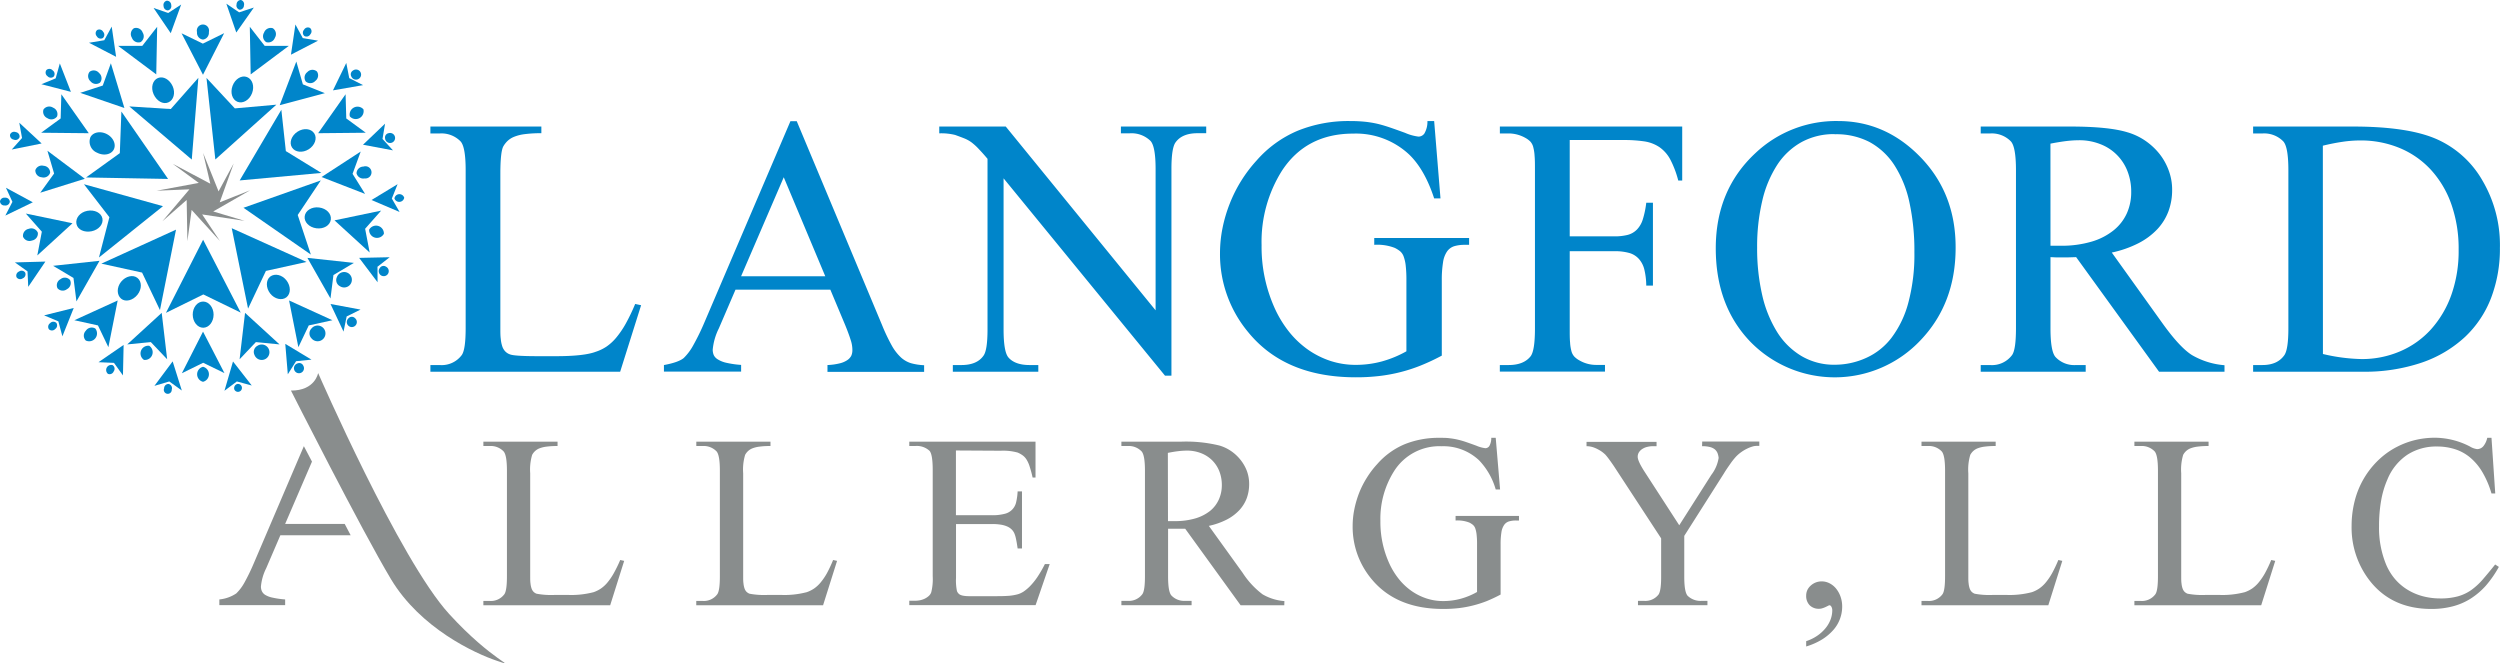 <svg xmlns="http://www.w3.org/2000/svg" viewBox="0 0 572.95 152.02">
  <defs>
    <style>
      .a,.c{fill:#0085ca}.b,.d{fill:#898d8d}.b,.c{fill-rule:evenodd}
    </style>
  </defs>
  <path class="a" d="M145.57 69.66l1.36.29-4.8 15.24H98.64v-1.53h2.11a5.73 5.73 0 005.1-2.32q.87-1.29.87-6.13V39c0-3.54-.39-5.73-1.16-6.59a6.11 6.11 0 00-4.81-1.82h-2.11V29h25.43v1.53a28.34 28.34 0 00-3.79.21 9.61 9.61 0 00-2.48.62 4.85 4.85 0 00-1.54 1 5.72 5.72 0 00-.93 1.22q-.66 1.29-.66 6.34v35.29c0 1 0 1.79.1 2.48a7.51 7.51 0 00.35 1.72 3.15 3.15 0 00.67 1.12 2.7 2.7 0 001.07.68q1 .42 6.46.42h4.1q6.42 0 9.08-1a10.1 10.1 0 002.5-1.2 11.14 11.14 0 002.26-2.09 21 21 0 002.15-3.17 43.76 43.76 0 002.16-4.51zM190.3 66.39h-21.74l-3.81 8.86a13.68 13.68 0 00-1.41 4.89 3.27 3.27 0 00.23 1.22 2.34 2.34 0 00.93 1 6.18 6.18 0 002 .79 21.67 21.67 0 003.35.48v1.53h-17.69v-1.5c2.32-.42 3.83-1 4.55-1.62a12.38 12.38 0 002.22-3 52.31 52.31 0 002.46-5.04l19.76-46.22h1.45l19.55 46.72a42.13 42.13 0 002.21 4.66 11.17 11.17 0 002.09 2.73 6.06 6.06 0 002.34 1.35 13.15 13.15 0 003 .46v1.53h-22.15v-1.57a13.81 13.81 0 002.77-.38 5.29 5.29 0 001.76-.74 2.71 2.71 0 00.92-1 3.11 3.11 0 00.26-1.28 7.16 7.16 0 00-.39-2.34q-.44-1.42-1.26-3.42zm-1.16-3.07l-9.52-22.7-9.78 22.7zM215.26 29h15.24l34.34 42.12V38.76q0-5.17-1.16-6.46a6.23 6.23 0 00-4.85-1.74h-1.94V29h19.55v1.53h-2c-2.38 0-4.06.72-5.06 2.15-.6.86-.91 2.88-.91 6V86.1H267l-37-45.23v34.59q0 5.17 1.11 6.46c1 1.16 2.64 1.74 4.85 1.74h2v1.53h-19.59v-1.53h1.95q3.6 0 5.09-2.16c.61-.85.91-2.87.91-6V36.4c-.83-1-1.52-1.74-2.07-2.32a13.05 13.05 0 00-1.57-1.43 7.57 7.57 0 00-1.62-.91c-.58-.23-1.3-.5-2.15-.81a13.2 13.2 0 00-3.65-.37zM328.68 27.74l1.45 17.73h-1.45c-1.43-4.39-3.33-7.72-5.67-10a17.85 17.85 0 00-12.88-4.85q-10.74 0-16.32 8.49a30.53 30.53 0 00-4.68 17.07 34.15 34.15 0 003.1 14.66 25.84 25.84 0 003.28 5.3 21.26 21.26 0 004.26 4 19.83 19.83 0 005.12 2.57 18.57 18.57 0 005.82.91 22.76 22.76 0 006-.79 25.11 25.11 0 005.61-2.32v-16.2a28.88 28.88 0 00-.16-3.45 8.86 8.86 0 00-.48-2.1 2.86 2.86 0 00-.83-1.2 6.78 6.78 0 00-1.18-.74 11 11 0 00-4.72-.71v-1.57h21.74v1.57h-1a8.33 8.33 0 00-2.4.31 3.19 3.19 0 00-1.64 1.19 5.85 5.85 0 00-.93 2.48 25.2 25.2 0 00-.29 4.22V81.5a47.64 47.64 0 01-4.81 2.26 36.29 36.29 0 01-4.7 1.53 36.86 36.86 0 01-4.88.89 44.94 44.94 0 01-5.32.29q-16.29 0-24.73-10.43A27.86 27.86 0 01279.6 58a29.49 29.49 0 01.58-5.74 33.15 33.15 0 011.66-5.61 32 32 0 016.16-9.88 25.84 25.84 0 019.46-6.83 31 31 0 0111.87-2.2 33.58 33.58 0 013.4.15 25.33 25.33 0 012.81.45c.91.21 1.87.49 2.88.83s2.2.77 3.58 1.27a11 11 0 003.11.87 1.66 1.66 0 001.34-.73 5.42 5.42 0 00.69-2.84zM359.75 32.09v22.08H370a12.18 12.18 0 003-.33 4.61 4.61 0 002.13-1.21 5.8 5.8 0 001.37-2.36 20.78 20.78 0 00.79-3.81h1.53v19h-1.53a16.41 16.41 0 00-.42-3.6 5.71 5.71 0 00-1.2-2.44 4.69 4.69 0 00-2.19-1.42 12 12 0 00-3.5-.43h-10.23v17.68c0 1.32 0 2.4.08 3.23a9.68 9.68 0 00.31 2 3 3 0 00.68 1.26 4.93 4.93 0 001.21.89 7.58 7.58 0 003.8 1h2v1.53h-24.1v-1.5h2c2.34 0 4-.68 5.05-2q1-1.29 1-6.38V39c0-1.33 0-2.4-.08-3.23a10 10 0 00-.31-2.05 3 3 0 00-.66-1.27 5.09 5.09 0 00-1.18-.87 7.9 7.9 0 00-3.81-1h-2V29h41.79v12.37h-.91a22.49 22.49 0 00-1.84-4.85 8.07 8.07 0 00-2.49-2.81 8.47 8.47 0 00-3.46-1.31 32 32 0 00-4.72-.31zM421.26 27.74q10.89 0 18.93 8.33t8 20.71q0 12.8-8.08 21.24a27 27 0 01-39.05.21q-7.84-8.23-7.84-21.33 0-13.38 9.11-21.83a26.9 26.9 0 0118.93-7.33zm-.79 3a15.43 15.43 0 00-7.58 1.82 15.86 15.86 0 00-5.57 5.2 25.69 25.69 0 00-3.44 8.24 45.54 45.54 0 00-1.18 10.77 47.63 47.63 0 001.16 10.85 27.61 27.61 0 003.42 8.47 16.62 16.62 0 005.57 5.5 14.64 14.64 0 007.66 2 17.39 17.39 0 007.23-1.59 15.09 15.09 0 005.78-4.62 23.21 23.21 0 003.83-8 42.47 42.47 0 001.39-11.55 52.18 52.18 0 00-1.14-11.46 25.67 25.67 0 00-3.44-8.51 15.78 15.78 0 00-5.72-5.32 16.49 16.49 0 00-7.97-1.77zM509.81 85.19h-15l-19-26.26-1.92.06H471.21l-1.28-.06v16.32c0 3.53.39 5.73 1.16 6.58a5.88 5.88 0 004.72 1.83H478v1.53h-24.06v-1.53h2.12a5.73 5.73 0 005.09-2.32q.87-1.29.87-6.09V39c0-3.54-.39-5.73-1.16-6.59a6.1 6.1 0 00-4.8-1.82h-2.12V29h20.46q8.87 0 13.17 1.32a14.37 14.37 0 014 1.87 15.08 15.08 0 013.23 2.94A13.57 13.57 0 01497 39a12.49 12.49 0 01.81 4.51 13.88 13.88 0 01-.83 4.87 12.34 12.34 0 01-2.54 4.12 15.85 15.85 0 01-4.33 3.23 24.72 24.72 0 01-6.13 2.15L495.53 74q4 5.6 6.83 7.38a17.51 17.51 0 007.45 2.32zm-39.88-28.87H472.25a24.21 24.21 0 007.06-.93 14.59 14.59 0 005.07-2.59 10.62 10.62 0 003.05-3.91 11.79 11.79 0 001-4.91 12.75 12.75 0 00-.87-4.78 10.79 10.79 0 00-6.27-6.19 13 13 0 00-4.87-.87 25.66 25.66 0 00-2.81.18q-1.62.2-3.69.6zM516.37 85.19v-1.53h2.11c2.35 0 4-.76 5.06-2.28.6-.88.91-2.93.91-6.13V39c0-3.54-.39-5.73-1.16-6.59a6.11 6.11 0 00-4.81-1.82h-2.11V29h22.86q12.6 0 19.14 2.86a22.64 22.64 0 0110.56 9.52 29.12 29.12 0 014 15.41 31.55 31.55 0 01-2 11.43 24.12 24.12 0 01-6 9 27.75 27.75 0 01-9.85 5.86 40.68 40.68 0 01-13.65 2.11zm16-4.06a41.6 41.6 0 008.82 1.16 22.11 22.11 0 008.84-1.76 20.32 20.32 0 007.06-5 23.59 23.59 0 004.69-7.89 30.13 30.13 0 001.69-10.4 30.72 30.72 0 00-1.67-10.43 22.9 22.9 0 00-4.68-7.89 20.31 20.31 0 00-7.17-5 23.3 23.3 0 00-9.09-1.73 27.08 27.08 0 00-4 .31c-1.4.2-2.91.5-4.51.89z"/>
  <g>
    <path class="b" d="M46.55 35.06l3.54 8.8 3.47-6.4-3.21 8.91 6.96-2.76-8.44 4.85 7.19 2.16-9.73-1.48 4.06 6.08-6.47-7.11-.97 7.15-.17-9.43-5.56 4.88 6.2-7.32-7.53.32 9.67-1.79-5.99-4.39 8.63 4.57-1.65-7.04z"/>
    <path class="c" d="M55.17 71.65l-8.62-16.71-8.52 16.76 8.57-4.22 8.57 4.17z"/>
    <path class="c" d="M46.55 69.11c-1.32 0-2.39 1.36-2.38 3s1.08 3 2.4 3 2.38-1.36 2.38-3-1.08-3.01-2.4-3zM51.44 85.51L46.53 76l-4.85 9.54 4.88-2.4 4.88 2.37z"/>
    <path class="c" d="M46.53 84.06a1.77 1.77 0 000 3.44 1.77 1.77 0 000-3.44zM41.67 89.5l-2.1-6.68-4.18 5.61 3.41-1.01 2.87 2.08z"/>
    <path class="c" d="M38.67 88a1 1 0 00-1.06 1 .91.91 0 101.75.3 1 1 0 00-.69-1.3zM57.7 88.35l-4.3-5.51-1.96 6.72 2.84-2.14 3.42.93z"/>
    <path class="c" d="M54.37 88a1 1 0 00-.66 1.27.91.91 0 10.66-1.27zM71.38 82.42l-6-3.61.58 6.97 1.89-3 3.53-.36z"/>
    <path class="c" d="M68.15 83.3a1.15 1.15 0 101.35.49 1 1 0 00-1.35-.49zM82.63 70.95l-6.88-1.28L78.73 76l.72-3.48 3.18-1.57z"/>
    <path class="c" d="M79.91 72.91a1.15 1.15 0 101.44 0 1 1 0 00-1.44 0zM89.31 58.95l-7 .15 4.22 5.59-.02-3.56 2.8-2.18z"/>
    <path class="c" d="M87.05 61.42a1.15 1.15 0 101.4-.31 1 1 0 00-1.4.31zM91.12 42.21l-5.98 3.63 6.44 2.74-1.78-3.08 1.32-3.29z"/>
    <path class="c" d="M90.4 45.48a1.16 1.16 0 002.24-.16 1.15 1.15 0 00-2.24.16zM88.25 28.34l-5.06 4.83 6.87 1.29-2.4-2.62.59-3.5z"/>
    <path class="c" d="M88.25 31.69a1.15 1.15 0 10.82-1.17 1 1 0 00-.82 1.17zM79.36 14.42l-3.05 6.29 6.9-1.2-3.17-1.61-.68-3.48z"/>
    <path class="c" d="M80.53 17.55a1.16 1.16 0 10.36-1.38 1 1 0 00-.36 1.38zM35.2 1.83l3.93 5.78 2.39-6.57-2.97 1.94-3.35-1.15z"/>
    <path class="c" d="M38.5 2.38a1 1 0 00.74-1.22 1 1 0 00-1-1 1 1 0 00-.75 1.23 1 1 0 001.01.99zM51.87.84l2.28 6.61 4.03-5.72-3.38 1.1L51.87.84z"/>
    <path class="c" d="M54.91 2.23a1 1 0 001-1A1 1 0 0055.22 0a1 1 0 00-1 1 1 1 0 00.69 1.23zM67.7 5.61l-1.02 6.92 6.21-3.21-3.5-.59-1.69-3.12z"/>
    <path class="c" d="M69.75 8.25a1 1 0 001.38-.4 1 1 0 00-.07-1.43 1 1 0 00-1.38.4 1 1 0 00.07 1.43zM20.4 9.8l6.21 3.22L25.6 6.1l-1.7 3.12-3.5.58z"/>
    <path class="c" d="M23.57 8.72a1 1 0 00.07-1.43 1 1 0 00-1.38-.4 1 1 0 00-.07 1.43 1 1 0 001.38.4zM9.48 19.3l6.77 1.75-2.54-6.52-.95 3.43-3.28 1.34z"/>
    <path class="c" d="M12.32 17.54a1 1 0 00-.25-1.41 1 1 0 00-1.43-.08 1 1 0 00.25 1.41 1 1 0 001.43.08zM2.69 34.27l6.85-1.39-5.12-4.75.63 3.5-2.36 2.64z"/>
    <path class="c" d="M4.48 31.44a1 1 0 00-.85-1.16 1 1 0 00-1.32.55A1 1 0 003.15 32a1 1 0 001.33-.56zM1.22 49.41l6.3-3.05-6.16-3.33 1.49 3.23-1.63 3.15z"/>
    <path class="c" d="M2.25 46.22a1 1 0 00-1.11-.91 1 1 0 00-1.14.86 1 1 0 001.1.92 1 1 0 001.15-.87zM6.47 65.74l3.93-5.79-6.99.19 2.9 2.06.16 3.54z"/>
    <path class="c" d="M5.77 62.47a1 1 0 00-1.41-.24 1 1 0 00-.56 1.32 1 1 0 001.41.24 1 1 0 00.56-1.32zM14.3 77.08l2.6-6.5-6.79 1.69 3.27 1.38.92 3.43z"/>
    <path class="c" d="M12.91 74a1 1 0 00-1.43.07 1 1 0 00-.26 1.4 1 1 0 001.43-.07 1 1 0 00.26-1.4zM28.18 86.04l.15-6.99-5.76 3.96 3.55.15 2.06 2.88z"/>
    <path class="c" d="M25.81 83.68a1.16 1.16 0 00-1.07 2 1 1 0 001.32-.57 1 1 0 00-.25-1.43zM41.61 7.63l4.91 9.51 4.85-9.54-4.88 2.4-4.88-2.37z"/>
    <path class="c" d="M46.52 9.07a1.56 1.56 0 001.35-1.72 1.4 1.4 0 10-2.72 0 1.56 1.56 0 001.37 1.72zM38.31 82.34L37.06 71.7l-7.9 7.23 5.41-.53 3.74 3.94z"/>
    <path class="c" d="M34.22 79.25A1.77 1.77 0 0033 82.48a1.77 1.77 0 001.2-3.23zM36.66 71.07l3.68-18.44-17.11 7.79 9.33 2.05 4.1 8.6z"/>
    <path class="c" d="M31.5 63.7c-1-.82-2.71-.42-3.75.88s-1 3 0 3.86 2.71.42 3.75-.89 1.04-3.02 0-3.85z"/>
    <g>
      <path class="c" d="M24.84 79.57l2.13-10.71-9.93 4.53 5.41 1.19 2.39 4.99z"/>
      <path class="c" d="M21.84 75.29a1.62 1.62 0 00-2.18.52 1.6 1.6 0 000 2.23 1.8 1.8 0 002.18-2.75z"/>
    </g>
    <g>
      <path class="c" d="M17.52 69.08l5.29-9.31-10.64 1.15 4.67 2.78.68 5.38z"/>
      <path class="c" d="M16.05 64.18a1.57 1.57 0 00-2.18-.2 1.57 1.57 0 00-.69 2.08 1.57 1.57 0 002.18.2 1.56 1.56 0 00.69-2.08z"/>
    </g>
    <g>
      <path class="c" d="M8.55 58.54l8.06-7.37-10.69-2.23 3.67 4.16-1.04 5.44z"/>
      <path class="c" d="M8.67 53.32a1.62 1.62 0 00-2.06-.88 1.61 1.61 0 00-1.33 1.81 1.6 1.6 0 002.06.87 1.61 1.61 0 001.33-1.8z"/>
    </g>
    <g>
      <path class="c" d="M9.22 44.17l10.22-3.2-8.57-6.42 1.53 5.22-3.18 4.4z"/>
      <path class="c" d="M11.49 39.58A1.57 1.57 0 0010 38a1.57 1.57 0 00-1.9 1 1.57 1.57 0 001.47 1.63 1.57 1.57 0 001.92-1.05z"/>
    </g>
    <g>
      <path class="c" d="M9.43 30.42l10.92.11-6.29-8.93-.16 5.55-4.47 3.27z"/>
      <path class="c" d="M13.08 26.68a1.59 1.59 0 00-.91-2 1.61 1.61 0 00-2.2.41 1.61 1.61 0 00.91 2 1.6 1.6 0 002.2-.41z"/>
    </g>
    <g>
      <path class="c" d="M18.38 21.28l10.13 3.47-3.1-10.25-1.86 5.11-5.17 1.67z"/>
      <path class="c" d="M22.93 18.93a1.58 1.58 0 00-.22-2.19 1.57 1.57 0 00-2.17-.29 1.58 1.58 0 00.21 2.19 1.59 1.59 0 002.18.29z"/>
    </g>
    <g>
      <path class="c" d="M27.07 10.51l8.74 6.54.21-10.91-3.41 4.37h-5.54z"/>
      <path class="c" d="M32.22 9.65a1.59 1.59 0 00.48-2.18 1.6 1.6 0 00-2-1 1.59 1.59 0 00-.47 2.18 1.59 1.59 0 001.99 1z"/>
    </g>
    <g>
      <path class="c" d="M83.67 44.44l-9.98-3.87 8.98-5.84-1.87 5.11 2.87 4.6z"/>
      <path class="c" d="M81.71 39.71a1.58 1.58 0 011.57-1.53 1.4 1.4 0 11.29 2.71 1.59 1.59 0 01-1.86-1.18z"/>
    </g>
    <g>
      <path class="c" d="M83.83 30.42l-10.92.11 6.29-8.93.16 5.55 4.47 3.27z"/>
      <path class="c" d="M80.18 26.68a1.81 1.81 0 013.11-1.63 1.81 1.81 0 01-3.11 1.63z"/>
    </g>
    <g>
      <path class="c" d="M74.45 21.35L64.1 24.11l3.81-10.01 1.5 5.23 5.04 2.02z"/>
      <path class="c" d="M70.08 18.68a1.57 1.57 0 01.36-2.16 1.57 1.57 0 012.19-.14 1.58 1.58 0 01-.36 2.16 1.57 1.57 0 01-2.19.14z"/>
    </g>
    <g>
      <path class="c" d="M66.19 10.51l-8.74 6.54-.2-10.91 3.41 4.37h5.53z"/>
      <path class="c" d="M61 9.65a1.6 1.6 0 01-.48-2.18 1.61 1.61 0 012-1A1.6 1.6 0 0163 8.65a1.61 1.61 0 01-2 1z"/>
    </g>
    <g>
      <path class="c" d="M75.74 68.41l-5.29-9.31 10.65 1.15-4.68 2.78-.68 5.38z"/>
      <path class="c" d="M77.21 63.51a1.77 1.77 0 11.69 2.08 1.58 1.58 0 01-.69-2.08z"/>
    </g>
    <g>
      <path class="c" d="M84.72 57.87l-8.06-7.37 10.69-2.23-3.67 4.16 1.04 5.44z"/>
      <path class="c" d="M84.6 52.65a1.8 1.8 0 013.38.93 1.8 1.8 0 01-3.38-.93z"/>
    </g>
    <g>
      <path class="c" d="M54.91 82.34l1.25-10.64 7.9 7.23-5.42-.53-3.73 3.94z"/>
      <path class="c" d="M59 79.25a1.77 1.77 0 11-.68 2.09 1.59 1.59 0 01.68-2.09z"/>
    </g>
    <g>
      <path class="c" d="M68.38 79.57l-2.13-10.71 9.93 4.53-5.42 1.19-2.38 4.99z"/>
      <path class="c" d="M71.38 75.29a1.8 1.8 0 110 2.24 1.6 1.6 0 010-2.24z"/>
    </g>
    <g>
      <path class="c" d="M22.68 59.01l14.67-11.76-18.11-5.03 5.83 7.56-2.39 9.23z"/>
      <path class="c" d="M23.47 50.06c-.27-1.3-1.81-2.06-3.47-1.74s-2.75 1.66-2.48 3S19.35 53.34 21 53s2.73-1.65 2.47-2.94z"/>
    </g>
    <g>
      <path class="c" d="M19.72 40.67l18.8.34-10.7-15.45-.36 9.54-7.74 5.57z"/>
      <path class="c" d="M26.06 34.29c.62-1.17-.07-2.75-1.54-3.54s-3.17-.48-3.79.68A2.75 2.75 0 0022.26 35c1.48.76 3.17.45 3.8-.71z"/>
    </g>
    <g>
      <path class="c" d="M29.63 24.39l14.32 12.18 1.51-18.74-6.32 7.16-9.51-.6z"/>
      <path class="c" d="M38.57 23.47c1.22-.51 1.69-2.17 1-3.71s-2.15-2.38-3.37-1.88-1.69 2.17-1 3.71 2.15 2.41 3.37 1.88z"/>
    </g>
    <g>
      <path class="c" d="M47.32 17.86l2.03 18.69 13.99-12.56-9.52.85-6.5-6.98z"/>
      <path class="c" d="M54.45 23.34c1.24.47 2.72-.41 3.32-2s.07-3.2-1.16-3.68-2.72.41-3.31 2-.08 3.2 1.15 3.68z"/>
    </g>
    <g>
      <path class="c" d="M64.48 25.15l-9.55 16.2 18.72-1.72-8.14-5-1.03-9.48z"/>
      <path class="c" d="M66.92 33.8c.71 1.12 2.42 1.3 3.83.41s2-2.52 1.27-3.64-2.42-1.3-3.82-.4-1.99 2.52-1.28 3.63z"/>
    </g>
    <g>
      <path class="c" d="M73.52 41.35L55.8 47.62l15.44 10.72-3.01-9.07 5.29-7.92z"/>
      <path class="c" d="M69.83 49.55c-.18 1.31 1 2.55 2.68 2.77s3.14-.66 3.31-2-1-2.55-2.68-2.77-3.14.69-3.31 2z"/>
    </g>
    <g>
      <path class="c" d="M70.25 60.03L53.11 52.3l3.74 18.43 4.09-8.64 9.31-2.06z"/>
      <path class="c" d="M61.91 63.4c-1 .82-1 2.55 0 3.85s2.72 1.7 3.75.87 1-2.55 0-3.85-2.66-1.7-3.75-.87z"/>
    </g>
  </g>
  <g>
    <path class="d" d="M142.14 128.34l.91.2-3.21 10.18h-29.06v-1h1.41a3.83 3.83 0 003.41-1.55c.39-.57.58-1.94.58-4.1v-24.23c0-2.36-.26-3.83-.78-4.4a4.07 4.07 0 00-3.21-1.22h-1.41v-1h17v1a18 18 0 00-2.54.14 6.81 6.81 0 00-1.66.41 3.32 3.32 0 00-1 .65 3.47 3.47 0 00-.62.82 11.72 11.72 0 00-.45 4.23v23.58c0 .65 0 1.2.07 1.66a5 5 0 00.24 1.15 2.1 2.1 0 00.44.75 1.86 1.86 0 00.72.46 18.16 18.16 0 004.32.27h2.7a20.2 20.2 0 006.06-.63 7.36 7.36 0 001.66-.83 7.49 7.49 0 001.51-1.4 13.93 13.93 0 001.44-2.12 29.92 29.92 0 001.47-3.02zM190.93 128.34l.91.2-3.21 10.18h-29.06v-1H161a3.82 3.82 0 003.4-1.55c.39-.57.58-1.94.58-4.1v-24.23c0-2.36-.26-3.83-.77-4.4a4.07 4.07 0 00-3.21-1.22h-1.42v-1h17v1a17.79 17.79 0 00-2.53.14 6.58 6.58 0 00-1.66.41 3.26 3.26 0 00-1 .65 3.47 3.47 0 00-.62.82 11.72 11.72 0 00-.45 4.23v23.58c0 .65 0 1.2.07 1.66a5 5 0 00.24 1.15 2.1 2.1 0 00.44.75 2 2 0 00.72.46 18.16 18.16 0 004.32.27h2.74a20.2 20.2 0 006.06-.63 7.36 7.36 0 001.66-.83 7.49 7.49 0 001.51-1.4 13.93 13.93 0 001.44-2.12 29.92 29.92 0 001.41-3.02zM219.08 103.24v14.84h8.25a11 11 0 002.91-.32 3.5 3.5 0 002.65-2.7 13.86 13.86 0 00.33-2.44h1v13.07h-1c-.13-.93-.26-1.68-.39-2.26a6 6 0 00-.39-1.26 3 3 0 00-.63-.87 3.39 3.39 0 00-1-.65 5.78 5.78 0 00-1.46-.41 12.07 12.07 0 00-2-.14h-8.25v12.37a11.77 11.77 0 00.22 3 1.72 1.72 0 00.28.47 1.35 1.35 0 00.48.38 3 3 0 00.83.23 7.77 7.77 0 001.29.08h6.36q1.64 0 2.73-.09a11.41 11.41 0 001.91-.33 5 5 0 001.44-.67 10.61 10.61 0 001.31-1.09 15.11 15.11 0 001.75-2.13 27.47 27.47 0 001.77-3.05h1.1l-3.23 9.41h-28.95v-1h1.33a6.32 6.32 0 001.11-.11 4.81 4.81 0 001.09-.36 4 4 0 00.93-.62 2 2 0 00.58-.88 12.37 12.37 0 00.33-3.62v-24.36c0-2.37-.24-3.83-.72-4.4a4.27 4.27 0 00-3.32-1.11h-1.33v-1h28.93v8.22h-.67A23.19 23.19 0 00236 107a6.91 6.91 0 00-.69-1.6 3.52 3.52 0 00-.88-1 5.9 5.9 0 00-1.2-.68 12.49 12.49 0 00-3.9-.42zM294.33 138.72h-10l-12.7-17.54h-3.93v10.9c0 2.36.25 3.83.77 4.4a4 4 0 003.16 1.22h1.46v1H257v-1h1.42a3.82 3.82 0 003.4-1.55c.39-.57.58-1.93.58-4.07v-24.24c0-2.36-.26-3.83-.78-4.4a4.05 4.05 0 00-3.2-1.22H257v-1h13.68a32.25 32.25 0 018.8.89 9.4 9.4 0 012.64 1.25 9.84 9.84 0 012.16 2 9.48 9.48 0 011.47 2.55 8.55 8.55 0 01.53 3 9.38 9.38 0 01-.55 3.26 8.35 8.35 0 01-1.7 2.75 10.65 10.65 0 01-2.89 2.16 16.69 16.69 0 01-4.1 1.44l7.75 10.76a19.16 19.16 0 004.57 4.93 11.66 11.66 0 005 1.55zm-26.65-19.29h1.55a16.29 16.29 0 004.71-.62 10 10 0 003.4-1.73 7.12 7.12 0 002-2.62 7.93 7.93 0 00.68-3.28 8.66 8.66 0 00-.58-3.19 7.31 7.31 0 00-1.65-2.51 7.49 7.49 0 00-2.55-1.63 8.74 8.74 0 00-3.25-.58 17.22 17.22 0 00-1.88.12c-.72.08-1.54.22-2.46.4zM342.79 100.34l1 11.84h-1a16 16 0 00-3.8-6.67 11.92 11.92 0 00-8.6-3.24 12.26 12.26 0 00-10.91 5.73 20.41 20.41 0 00-3.12 11.4 22.89 22.89 0 002.07 9.8 17 17 0 002.19 3.54 14.13 14.13 0 002.85 2.68 13.07 13.07 0 003.42 1.72 12.13 12.13 0 003.88.61 15.21 15.21 0 004-.53 16.09 16.09 0 003.74-1.55v-10.9a18.15 18.15 0 00-.11-2.31 6.41 6.41 0 00-.31-1.4 1.94 1.94 0 00-.56-.8 4.65 4.65 0 00-.79-.5 7.42 7.42 0 00-3.15-.47v-1.05h14.53v1.05h-.69a5.42 5.42 0 00-1.61.21 2.09 2.09 0 00-1.09.79 4 4 0 00-.63 1.66 17.63 17.63 0 00-.19 2.82v11.49a35 35 0 01-3.21 1.51 25.54 25.54 0 01-3.14 1 25 25 0 01-3.26.6 31 31 0 01-3.56.19q-10.87 0-16.53-7a18.65 18.65 0 01-4.21-12.02 19.22 19.22 0 01.39-3.83 22.77 22.77 0 011.1-3.75 20.94 20.94 0 011.78-3.5 20.61 20.61 0 012.35-3.09 17.2 17.2 0 016.32-4.57 20.78 20.78 0 017.93-1.46c.87 0 1.63 0 2.27.09a16 16 0 011.88.31 19.92 19.92 0 011.93.55c.67.23 1.47.51 2.39.85a7.64 7.64 0 002.08.58 1.12 1.12 0 00.9-.49 3.72 3.72 0 00.45-1.89zM390.11 101.19h13.09v1h-.72a3.29 3.29 0 00-.89.16 7.58 7.58 0 00-1.21.48 9 9 0 00-1.3.77 8.14 8.14 0 00-1.22 1.05 15.53 15.53 0 00-1.26 1.58c-.45.65-1 1.41-1.53 2.3L386 122.81v9.41c0 2.31.26 3.74.77 4.32a4.25 4.25 0 003.32 1.16h1.22v1h-15.92v-1h1.33a3.82 3.82 0 003.38-1.44c.4-.57.6-1.92.6-4v-8.88l-10.29-15.73a42.28 42.28 0 00-1.54-2.25 15.22 15.22 0 00-.95-1.2c-.11-.11-.3-.28-.56-.49a6.5 6.5 0 00-1-.65 7.17 7.17 0 00-1.28-.57 4.87 4.87 0 00-1.48-.23v-1h16.05v1h-.83a5.16 5.16 0 00-1.23.14 3.59 3.59 0 00-1.12.44 2.61 2.61 0 00-.82.76 1.89 1.89 0 00-.32 1.09c0 .67.56 1.87 1.69 3.6l7.83 12.09 7.36-11.56a8.6 8.6 0 001.67-3.88 4.61 4.61 0 00-.25-1.08 2.26 2.26 0 00-.61-.86 2.89 2.89 0 00-1.14-.55 7 7 0 00-1.8-.19zM413.94 148.16v-1.22a9.84 9.84 0 002.52-1.23 8.84 8.84 0 001.88-1.7 7 7 0 001.18-2 6.11 6.11 0 00.4-2.16 1.64 1.64 0 00-.19-.78c-.13-.23-.28-.36-.45-.36a1.26 1.26 0 00-.33.13l-.57.28a5.12 5.12 0 01-.7.27 2.36 2.36 0 01-.78.13 2.92 2.92 0 01-2.16-.81 3 3 0 01-.8-2.21 3 3 0 01.28-1.29 3.21 3.21 0 01.76-1 3.74 3.74 0 011.13-.71 3.83 3.83 0 011.4-.26 4 4 0 011.73.41 4.7 4.7 0 011.5 1.18 6.19 6.19 0 011.05 1.84 6.72 6.72 0 01.4 2.38 8.09 8.09 0 01-2 5.3 11.61 11.61 0 01-2.56 2.17 15.37 15.37 0 01-3.69 1.64zM471.73 128.34l.91.2-3.21 10.18h-29.06v-1h1.41a3.83 3.83 0 003.41-1.55c.39-.57.58-1.94.58-4.1v-24.23c0-2.36-.26-3.83-.78-4.4a4.06 4.06 0 00-3.21-1.22h-1.41v-1h17v1a18 18 0 00-2.54.14 6.81 6.81 0 00-1.66.41 3.32 3.32 0 00-1 .65 3.47 3.47 0 00-.62.82 11.72 11.72 0 00-.45 4.23v23.58c0 .65 0 1.2.07 1.66a5 5 0 00.24 1.15 2.1 2.1 0 00.44.75 1.94 1.94 0 00.72.46 18.16 18.16 0 004.32.27h2.74a20.2 20.2 0 006.06-.63 7.36 7.36 0 001.66-.83 7.49 7.49 0 001.51-1.4 13.93 13.93 0 001.44-2.12 29.92 29.92 0 001.43-3.02zM520.52 128.34l.92.2-3.22 10.18h-29.06v-1h1.42a3.82 3.82 0 003.4-1.55c.39-.57.58-1.94.58-4.1v-24.23c0-2.36-.26-3.83-.77-4.4a4.07 4.07 0 00-3.21-1.22h-1.42v-1h17v1a18 18 0 00-2.54.14 6.81 6.81 0 00-1.66.41 3.32 3.32 0 00-1 .65 3.47 3.47 0 00-.62.82 11.72 11.72 0 00-.45 4.23v23.58c0 .65 0 1.2.07 1.66a5 5 0 00.24 1.15 2.1 2.1 0 00.44.75 2 2 0 00.72.46 18.22 18.22 0 004.32.27h2.74a20.2 20.2 0 006.06-.63 7.36 7.36 0 001.66-.83 7.49 7.49 0 001.51-1.4 13.93 13.93 0 001.44-2.12 29.92 29.92 0 001.43-3.02zM571 100.34l.86 12.76H571a21.24 21.24 0 00-2.09-4.9 12.88 12.88 0 00-2.81-3.35 10.19 10.19 0 00-3.49-1.91 13.43 13.43 0 00-4.15-.61 12.18 12.18 0 00-6.67 1.84 12.47 12.47 0 00-4.62 5.66 20.88 20.88 0 00-1.44 4.77 33 33 0 00-.5 6 22 22 0 001.64 8.83 12.81 12.81 0 002.08 3.35 12 12 0 002.87 2.41 13.1 13.1 0 003.5 1.47 15.52 15.52 0 003.94.49 14.89 14.89 0 004-.47 10 10 0 003.07-1.43 15.38 15.38 0 002.67-2.45c.86-1 1.8-2.12 2.84-3.43l.85.55a24.78 24.78 0 01-3 4.32 16.61 16.61 0 01-3.54 3 14.46 14.46 0 01-4.14 1.75 19.32 19.32 0 01-4.8.57q-9.36 0-14.45-6.92a19.81 19.81 0 01-3.82-12.12 23.08 23.08 0 01.92-6.49 19.58 19.58 0 015.85-9.16 17.78 17.78 0 013.68-2.49 18.56 18.56 0 014.16-1.54 19.21 19.21 0 014.49-.52 17.61 17.61 0 018 2 4.24 4.24 0 001.66.61 1.85 1.85 0 001.49-.74 4.56 4.56 0 00.84-1.86zM60.79 136.34a2 2 0 01-.79-.89 2.68 2.68 0 01-.2-1 11.61 11.61 0 011.2-4.21l3.25-7.56h16.12L79 120.07H65.35l6.15-14.28-1.86-3.54-11.5 26.9a45.75 45.75 0 01-2.1 4.33 10.66 10.66 0 01-1.89 2.52 8.43 8.43 0 01-3.88 1.38v1.3h15.08v-1.3a19.23 19.23 0 01-2.86-.41 5.18 5.18 0 01-1.7-.63z"/>
    <path class="b" d="M66.68 89.51s16.19 32 22.93 43.23 19.19 17 24.3 18.71-1.11.08-11-10.77c-11.36-12.43-30-55.19-30-55.19s-.68 4.06-6.23 4.02z"/>
  </g>
</svg>
